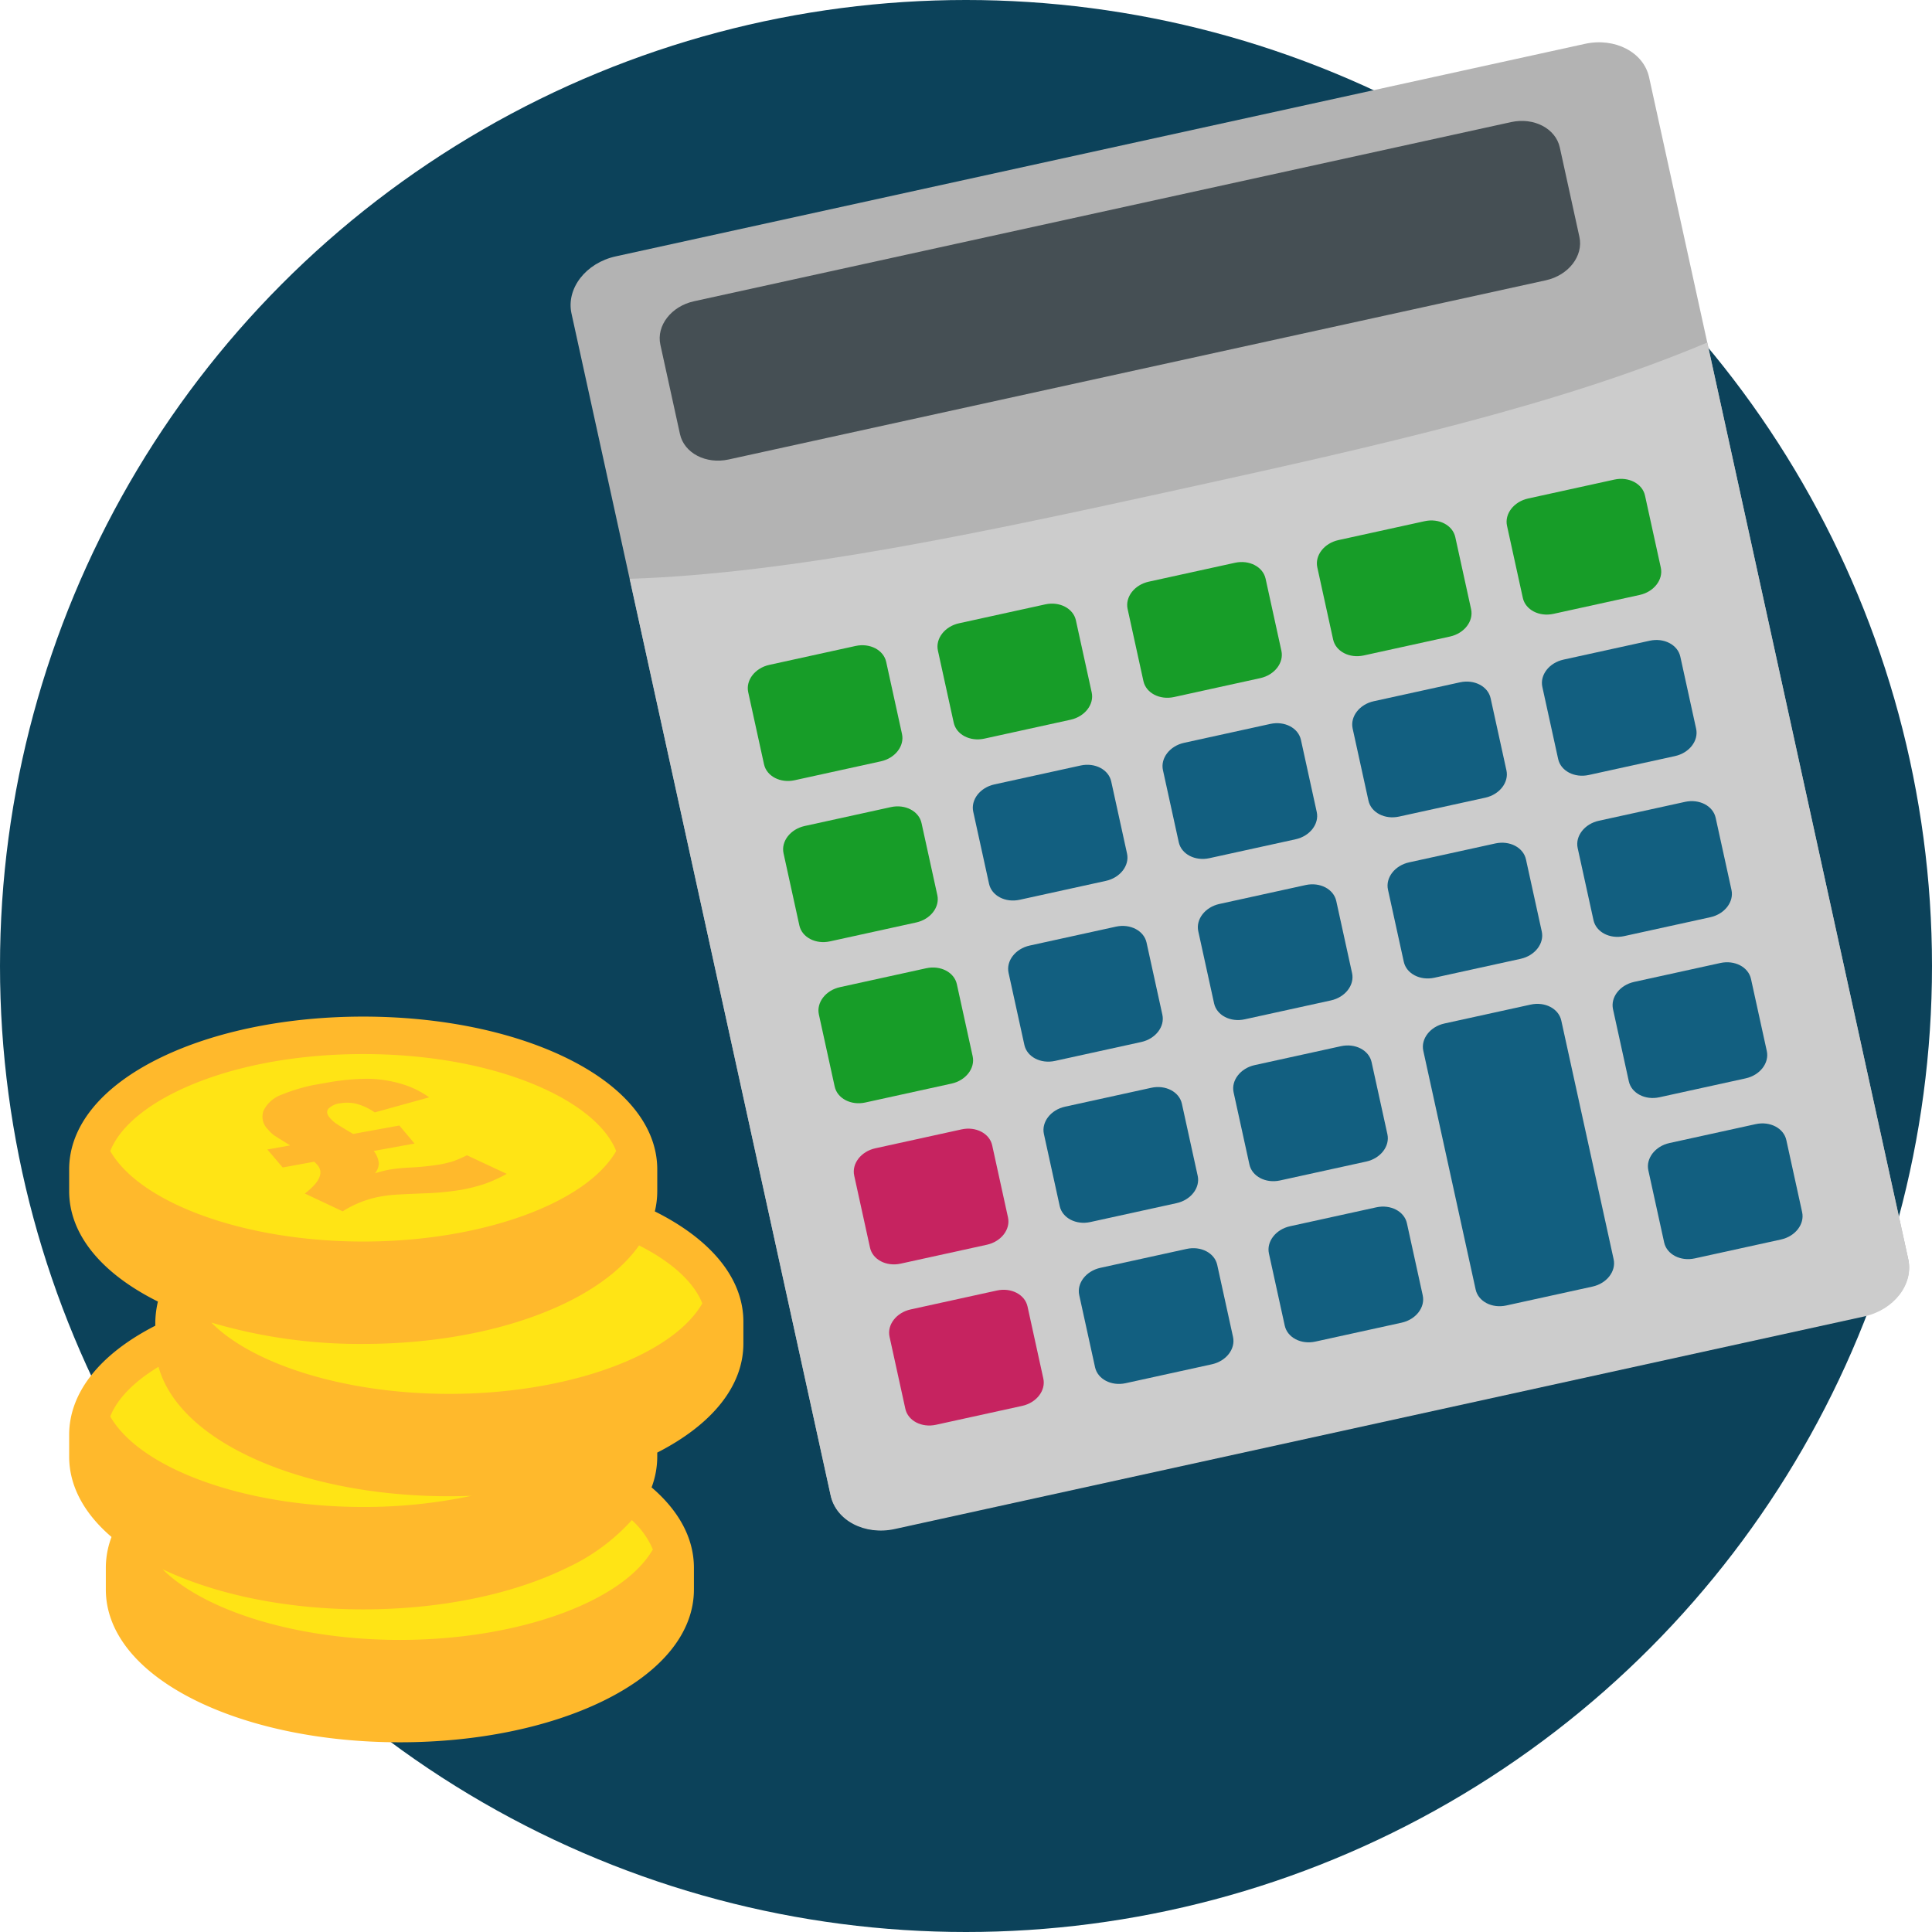 <svg xmlns="http://www.w3.org/2000/svg" xmlns:xlink="http://www.w3.org/1999/xlink" width="420" height="420" viewBox="0 0 420 420">
  <defs>
    <style>
      .a {
        fill: none;
      }

      .b {
        fill: #0c425a;
      }

      .c {
        fill: #b3b3b3;
      }

      .d {
        fill: #454f54;
      }

      .e {
        fill: #ccc;
      }

      .f {
        fill: #179d28;
      }

      .g {
        fill: #c62360;
      }

      .h {
        fill: #125f80;
      }

      .i {
        fill: #ffe415;
      }

      .j {
        fill: #ffb92c;
      }

      .k {
        isolation: isolate;
      }

      .l {
        clip-path: url(#a);
      }
    </style>
    <clipPath id="a">
      <polygon class="a" points="69.931 264.142 49.268 239.208 90.836 231.879 111.498 256.812 69.931 264.142"/>
    </clipPath>
  </defs>
  <title>ColourIcons</title>
  <circle class="b" cx="210" cy="210" r="210"/>
  <g>
    <path class="c" d="M414.819,273.658c1.192,5.436-3.112,10.997-9.614,12.423L194.491,332.284c-6.502,1.426-12.738-1.825-13.93-7.26L124.238,68.156c-1.192-5.435,3.112-10.997,9.614-12.423L344.567,9.53c6.501-1.425,12.738,1.825,13.93,7.261Z"/>
    <path class="d" d="M147.821,94.371c.905,4.129,5.643,6.599,10.582,5.516L336.047,60.935c4.939-1.083,8.209-5.308,7.303-9.438l-4.262-19.44c-.905-4.129-5.643-6.599-10.582-5.516L150.862,65.494c-4.939,1.083-8.209,5.308-7.304,9.438Z"/>
    <path class="e" d="M256.538,106.355c-43.121,9.455-84.463,18.317-119.649,19.474l43.706,199.326c1.189,5.424,7.424,8.665,13.925,7.239l210.71-46.202c6.501-1.426,10.807-6.978,9.618-12.402L371.142,74.464C338.7,88.136,299.66,96.9,256.538,106.355Z"/>
    <path class="f" d="M196.087,159.57c.569,2.597-1.487,5.254-4.593,5.936l-18.748,4.111c-3.106.681-6.086-.872-6.655-3.469l-3.437-15.674c-.569-2.597,1.487-5.254,4.593-5.936l18.748-4.111c3.106-.681,6.086.872,6.655,3.469Z"/>
    <path class="f" d="M237.326,150.528c.569,2.597-1.487,5.254-4.593,5.935l-18.748,4.111c-3.106.681-6.086-.872-6.655-3.469l-3.437-15.674c-.57-2.597,1.487-5.255,4.593-5.936l18.748-4.111c3.106-.681,6.086.872,6.655,3.469Z"/>
    <path class="f" d="M278.566,141.485c.569,2.597-1.487,5.254-4.593,5.935l-18.748,4.111c-3.106.681-6.086-.872-6.655-3.469l-3.437-15.674c-.569-2.597,1.487-5.254,4.593-5.935l18.748-4.111c3.106-.681,6.086.872,6.656,3.469Z"/>
    <path class="f" d="M319.806,132.443c.569,2.597-1.487,5.254-4.593,5.935l-18.748,4.111c-3.106.681-6.086-.872-6.655-3.469l-3.437-15.674c-.569-2.597,1.487-5.254,4.593-5.935L309.713,113.3c3.106-.681,6.086.872,6.655,3.469Z"/>
    <path class="f" d="M361.045,123.4c.57,2.597-1.487,5.254-4.593,5.936l-18.748,4.111c-3.106.681-6.086-.872-6.655-3.469l-3.437-15.674c-.569-2.597,1.487-5.254,4.593-5.935l18.748-4.111c3.106-.681,6.086.872,6.655,3.469Z"/>
    <path class="f" d="M203.768,194.6c.569,2.597-1.487,5.254-4.593,5.935l-18.748,4.111c-3.106.681-6.086-.872-6.655-3.469l-3.437-15.674c-.57-2.597,1.487-5.254,4.593-5.936l18.748-4.111c3.106-.681,6.086.872,6.655,3.469Z"/>
    <path class="f" d="M211.449,229.63c.569,2.597-1.487,5.254-4.593,5.935l-18.748,4.111c-3.106.681-6.086-.872-6.655-3.469l-3.437-15.674c-.569-2.597,1.487-5.254,4.593-5.935l18.748-4.111c3.106-.681,6.086.872,6.655,3.469Z"/>
    <path class="g" d="M219.13,264.66c.57,2.597-1.487,5.255-4.593,5.936l-18.748,4.111c-3.106.681-6.086-.872-6.655-3.469l-3.437-15.674c-.569-2.597,1.487-5.254,4.593-5.935l18.748-4.111c3.106-.681,6.086.872,6.655,3.469Z"/>
    <path class="g" d="M226.811,299.69c.569,2.597-1.487,5.254-4.593,5.935l-18.748,4.111c-3.106.681-6.086-.872-6.655-3.469l-3.437-15.674c-.57-2.597,1.487-5.255,4.593-5.936l18.748-4.111c3.106-.681,6.086.872,6.655,3.469Z"/>
    <g>
      <path class="h" d="M245.007,185.558c.57,2.597-1.487,5.254-4.593,5.935l-18.748,4.111c-3.106.681-6.086-.872-6.655-3.469l-3.437-15.674c-.569-2.597,1.487-5.254,4.593-5.935l18.748-4.111c3.106-.681,6.086.872,6.655,3.469Z"/>
      <path class="h" d="M286.247,176.515c.57,2.597-1.487,5.254-4.593,5.936l-18.748,4.111c-3.106.681-6.086-.872-6.655-3.469l-3.437-15.674c-.569-2.597,1.487-5.254,4.593-5.935l18.748-4.111c3.106-.681,6.086.872,6.655,3.469Z"/>
      <path class="h" d="M327.486,167.472c.57,2.597-1.487,5.254-4.593,5.936l-18.748,4.111c-3.106.681-6.086-.872-6.655-3.469l-3.437-15.674c-.569-2.597,1.487-5.254,4.593-5.935l18.748-4.111c3.106-.681,6.086.872,6.655,3.469Z"/>
      <path class="h" d="M368.726,158.43c.569,2.597-1.487,5.254-4.593,5.935L345.385,168.476c-3.106.681-6.086-.872-6.655-3.469l-3.437-15.674c-.57-2.597,1.487-5.255,4.593-5.936l18.748-4.111c3.106-.681,6.086.872,6.655,3.469Z"/>
      <path class="h" d="M252.688,220.587c.57,2.597-1.487,5.255-4.593,5.936l-18.748,4.111c-3.106.681-6.086-.872-6.655-3.469l-3.437-15.674c-.57-2.597,1.487-5.254,4.593-5.935l18.748-4.111c3.106-.681,6.086.872,6.655,3.469Z"/>
      <path class="h" d="M293.928,211.545c.569,2.597-1.487,5.254-4.593,5.936l-18.748,4.111c-3.106.681-6.086-.872-6.655-3.469l-3.437-15.674c-.569-2.597,1.487-5.254,4.593-5.936l18.748-4.111c3.106-.681,6.086.872,6.655,3.469Z"/>
      <path class="h" d="M335.168,202.502c.57,2.597-1.487,5.254-4.593,5.935l-18.748,4.111c-3.106.681-6.086-.872-6.655-3.469l-3.437-15.674c-.57-2.597,1.487-5.255,4.593-5.936l18.748-4.111c3.106-.681,6.086.872,6.655,3.469Z"/>
      <path class="h" d="M376.407,193.46c.569,2.597-1.487,5.254-4.593,5.935l-18.748,4.111c-3.106.681-6.086-.872-6.655-3.469l-3.437-15.674c-.57-2.597,1.487-5.254,4.593-5.935l18.748-4.111c3.106-.681,6.086.872,6.655,3.469Z"/>
      <path class="h" d="M260.369,255.617c.569,2.597-1.487,5.254-4.593,5.935l-18.748,4.111c-3.106.681-6.086-.872-6.655-3.469l-3.437-15.674c-.569-2.597,1.487-5.254,4.593-5.936l18.748-4.111c3.106-.681,6.086.872,6.655,3.469Z"/>
      <path class="h" d="M301.609,246.575c.569,2.597-1.487,5.254-4.593,5.935l-18.748,4.111c-3.106.681-6.086-.872-6.655-3.469l-3.437-15.674c-.569-2.597,1.487-5.255,4.593-5.936l18.748-4.111c3.106-.681,6.086.872,6.655,3.469Z"/>
      <path class="h" d="M350.791,273.756c.569,2.597-1.487,5.254-4.593,5.935L327.45,283.802c-3.106.681-6.086-.872-6.656-3.469l-11.38-51.898c-.57-2.597,1.487-5.254,4.593-5.935l18.748-4.111c3.106-.681,6.086.872,6.655,3.469Z"/>
      <path class="h" d="M384.088,228.49c.569,2.597-1.487,5.254-4.593,5.935l-18.748,4.111c-3.106.681-6.086-.872-6.655-3.469l-3.437-15.674c-.569-2.597,1.487-5.254,4.593-5.935l18.748-4.111c3.106-.681,6.086.872,6.655,3.469Z"/>
      <path class="h" d="M268.05,290.647c.569,2.597-1.487,5.254-4.593,5.935l-18.748,4.111c-3.106.681-6.086-.872-6.655-3.469l-3.437-15.674c-.569-2.597,1.487-5.254,4.593-5.935l18.748-4.111c3.106-.681,6.086.872,6.655,3.469Z"/>
      <path class="h" d="M309.29,281.605c.569,2.597-1.487,5.254-4.593,5.935l-18.748,4.111c-3.106.681-6.086-.872-6.656-3.469l-3.437-15.674c-.569-2.597,1.487-5.254,4.593-5.935l18.748-4.111c3.106-.681,6.086.872,6.655,3.469Z"/>
      <path class="h" d="M391.769,263.519c.569,2.597-1.487,5.254-4.593,5.935l-18.748,4.111c-3.106.681-6.086-.872-6.655-3.469l-3.437-15.674c-.569-2.597,1.487-5.254,4.593-5.936l18.748-4.111c3.106-.681,6.086.872,6.655,3.469Z"/>
    </g>
  </g>
  <g>
    <path class="i" d="M156.424,285.463c0-8.293-8.446-15.708-21.722-20.643,3.659-3.465,5.708-7.333,5.708-11.414,0-14.858-27.106-26.903-60.543-26.903S19.323,238.548,19.323,253.406c0,8.293,8.446,15.708,21.722,20.643-3.659,3.465-5.708,7.333-5.708,11.414a12.624,12.624,0,0,0,.837,4.472c-8.822,4.674-14.138,10.699-14.138,17.277,0,6.562,5.289,12.574,14.073,17.243-6.319,4.249-10.002,9.34-10.002,14.813,0,14.858,27.106,26.903,60.543,26.903s60.543-12.045,60.543-26.903c0-6.562-5.289-12.574-14.073-17.243,6.319-4.249,10.002-9.34,10.002-14.814a12.623,12.623,0,0,0-.837-4.472C151.108,298.066,156.424,292.04,156.424,285.463Z"/>
    <path class="j" d="M142.356,263.349a18.817,18.817,0,0,0,.526-4.411V254.22c0-9.427-7.038-18.047-19.819-24.271C111.214,224.178,95.551,221,78.958,221s-32.255,3.178-44.104,8.948C22.073,236.173,15.035,244.792,15.035,254.22v4.718c0,9.297,6.848,17.806,19.294,24.009a21.317,21.317,0,0,0-.568,4.39v.861c-12.088,6.178-18.726,14.57-18.726,23.725v4.718c0,6.357,3.205,12.345,9.208,17.482a19.015,19.015,0,0,0-1.236,6.7V345.54c0,9.427,7.038,18.047,19.819,24.271,11.849,5.771,27.512,8.948,44.104,8.948s32.256-3.178,44.104-8.948c12.781-6.224,19.819-14.844,19.819-24.271v-4.718c0-6.356-3.202-12.343-9.203-17.479a19.042,19.042,0,0,0,1.23-6.703V315.78c12.088-6.178,18.726-14.57,18.726-23.725v-4.718C161.608,278.051,154.775,269.55,142.356,263.349ZM23.968,250.227C25.82,245.52,30.862,240.95,38.42,237.27c10.76-5.24,25.157-8.126,40.539-8.126s29.779,2.886,40.539,8.126c7.558,3.68,12.6,8.251,14.451,12.958-6.54,11.377-29.265,19.672-54.99,19.672S30.509,261.604,23.968,250.227Zm0,57.703c1.505-3.827,5.13-7.56,10.492-10.802,2.066,7.422,8.674,14.11,19.12,19.198,11.849,5.771,27.512,8.948,44.104,8.948,1.622,0,3.232-.04,4.833-.099a112.888,112.888,0,0,1-23.559,2.428C53.233,327.603,30.509,319.307,23.968,307.93ZM141.921,336.83c-6.54,11.377-29.265,19.672-54.99,19.672-22.348,0-42.419-6.263-51.594-15.365,11.791,5.625,27.25,8.724,43.621,8.724,16.592,0,32.256-3.178,44.104-8.948a43.798,43.798,0,0,0,14.295-10.453A18.159,18.159,0,0,1,141.921,336.83Zm-44.237-33.813c-22.461,0-42.633-6.324-51.745-15.501a113.933,113.933,0,0,0,33.019,4.642c16.592,0,32.256-3.178,44.104-8.948,7.175-3.494,12.54-7.744,15.866-12.467,7.162,3.618,11.954,8.044,13.746,12.602C146.135,294.721,123.41,303.017,97.684,303.017Z"/>
    <g class="k">
      <g class="l">
        <path class="j" d="M70.512,235.462q-.176.031-.353.063a39.184,39.184,0,0,0-9.064,2.498,6.959,6.959,0,0,0-3.801,3.416,3.811,3.811,0,0,0,.935,4.065,8.246,8.246,0,0,0,1.286,1.258c.291.204,1.489.953,3.558,2.238l-4.953.888,3.333,3.912,6.869-1.256q.584.595.698.732c1.393,1.644.488,3.709-2.753,6.186l8.23,3.874a22.919,22.919,0,0,1,8.17-3.211c.956-.169,1.917-.293,2.794-.373.914-.071,3.335-.198,7.255-.349a59.93,59.93,0,0,0,7.563-.749,36.877,36.877,0,0,0,5.08-1.286,31.631,31.631,0,0,0,4.795-2.18l-8.643-4.041a26.759,26.759,0,0,1-2.977,1.29,24.771,24.771,0,0,1-3.018.727,58.984,58.984,0,0,1-6.309.647,39.891,39.891,0,0,0-4.489.445q-.099.017-.193.035a22.996,22.996,0,0,0-3.001.784,3.727,3.727,0,0,0,.834-2.187,5.474,5.474,0,0,0-1.1-2.686l8.86-1.607-3.307-3.917-10.043,1.831c-2.09-1.237-3.374-2.015-3.848-2.367a6.92,6.92,0,0,1-1.215-1.136c-.656-.754-.746-1.414-.323-1.968a4.284,4.284,0,0,1,2.601-1.194,8.754,8.754,0,0,1,3.307.062,12.727,12.727,0,0,1,4.176,1.919l11.831-3.271a19.806,19.806,0,0,0-6.167-2.963,26.754,26.754,0,0,0-7.405-1.079,53.581,53.581,0,0,0-9.213.949"/>
      </g>
    </g>
  </g>
</svg>
